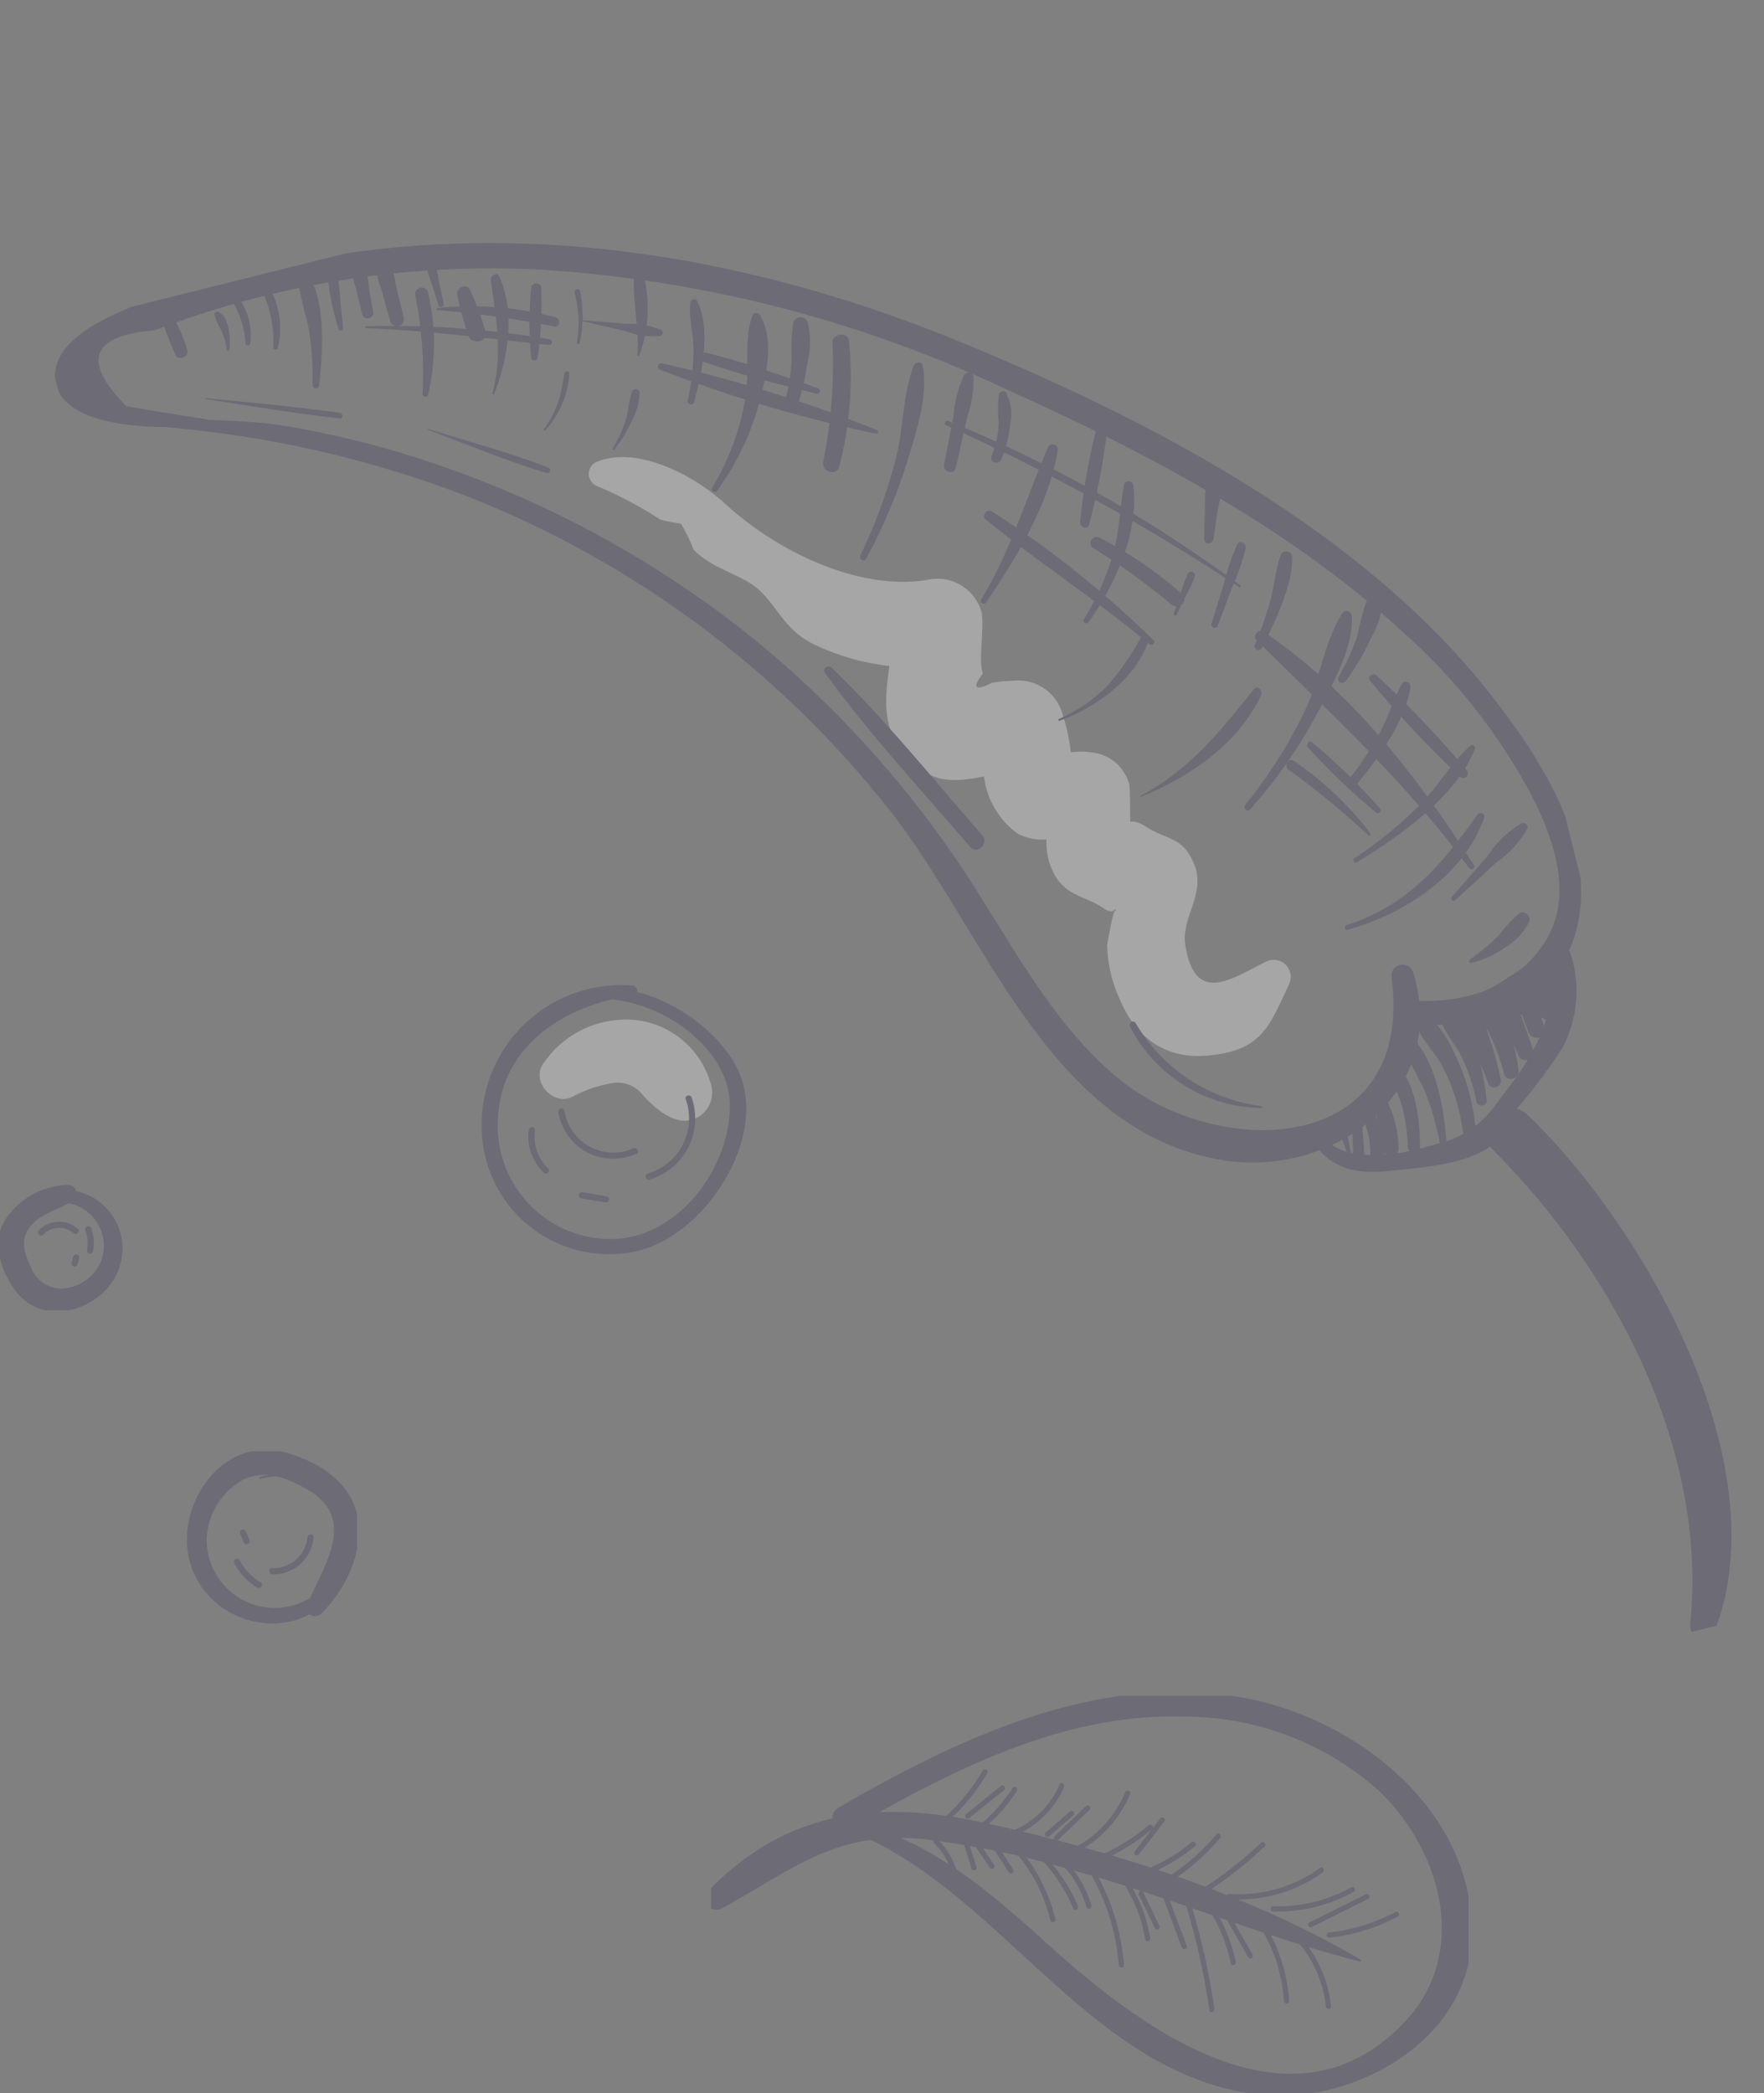 <svg xmlns="http://www.w3.org/2000/svg" xmlns:xlink="http://www.w3.org/1999/xlink" width="107.747" height="127.803" viewBox="0 0 107.747 127.803">
  <rect x="0" y="0" width="107.747" height="127.803" fill="#808080" stroke="none"/>
  <defs>
    <clipPath id="clip-path">
      <rect id="Rectangle_25" data-name="Rectangle 25" width="83.02" height="101.553" fill="none"/>
    </clipPath>
    <clipPath id="clip-path-2">
      <rect id="Rectangle_16" data-name="Rectangle 16" width="16.51" height="16.89" fill="none"/>
    </clipPath>
    <clipPath id="clip-path-3">
      <rect id="Rectangle_17" data-name="Rectangle 17" width="10.422" height="10.732" fill="none"/>
    </clipPath>
    <clipPath id="clip-path-4">
      <rect id="Rectangle_18" data-name="Rectangle 18" width="7.54" height="7.736" fill="none"/>
    </clipPath>
    <clipPath id="clip-path-5">
      <rect id="Rectangle_23" data-name="Rectangle 23" width="46.258" height="24.263" fill="none"/>
    </clipPath>
  </defs>
  <g id="Groupe_380" data-name="Groupe 380" transform="translate(107.747) rotate(90)">
    <g id="Groupe_65" data-name="Groupe 65" transform="translate(20.084 105.122) rotate(-104)" opacity="0.3">
      <g id="Groupe_64" data-name="Groupe 64" transform="translate(0)">
        <g id="Groupe_63" data-name="Groupe 63" clip-path="url(#clip-path)">
          <path id="Tracé_5923" data-name="Tracé 5923" d="M33.967,41.261c-1.769,2.165-2.566,3.485-5.81,2.984-2.631-.407-4.037-2.143-4.427-4.707a8.279,8.279,0,0,1,.082-3.384c.084-.118,1.017-2.389,1.035-1.786-.015-.49-.078.332-.768-.443-.788-.885-1.8-1.155-2.271-2.379a3.981,3.981,0,0,1-.046-2.487,3.4,3.4,0,0,1-1.607-.759,5.063,5.063,0,0,1-1.168-3.9c-1.687-.1-3.15-.248-4.248-2.193-1.171-2.072-.473-3.888.274-5.752a14.354,14.354,0,0,1-4.156-2.4c-1.437-1.219-1.51-2.432-2.324-3.841C7.758,8.872,5.989,8.2,5.121,6.653a9.049,9.049,0,0,0-.363-1.709c-.391-.159-.774-.337-1.147-.534A24.484,24.484,0,0,0,.375,1.5a.8.8,0,0,1,.4-1.47C3.455-.3,6.352,2.407,7.663,4.4c2.3,3.494,6.534,7.146,10.861,7.516a2.786,2.786,0,0,1,2.746,2.747c-.067.967-.925,2.822-.822,3.621q-1.332,1.063.435.678a12.7,12.7,0,0,1,1.649.283,2.8,2.8,0,0,1,2.035,2.673,11.25,11.25,0,0,1-.079,2.332,4.8,4.8,0,0,1,1.68.517,2.673,2.673,0,0,1,1.315,2.293c-.022.205-.366,1.679-.5,2.2.157-.05.562.176.835.473,1.073,1.174,2.059,1.109,2.331,2.962.283,1.931-1.561,2.959-1.715,4.634-.346,3.793,2.252,2.7,4.522,2.209a1.041,1.041,0,0,1,1,1.725" transform="translate(30.172 16.018)" fill="#fff"/>
          <path id="Tracé_5924" data-name="Tracé 5924" d="M.027,0C.017.03.015.066.006.1S0,.087.027,0" transform="translate(53.977 52.075)" fill="#fff"/>
          <path id="Tracé_5925" data-name="Tracé 5925" d="M.053.013C2.458,3.945,8.265,4.407,12.2,6.077a58.148,58.148,0,0,1,9.3,5.05,63.459,63.459,0,0,1,15.569,14.61,63.635,63.635,0,0,1,9.613,18.6c1.437,4.342,2.66,8.889,5.371,12.65,4.724,6.552,16.523,9.16,17.8-1.763a.681.681,0,0,1,1.36,0c.376,7.659-7.811,11.037-14.161,8.255-9.644-4.225-10.6-16.746-14.3-25.214a61.5,61.5,0,0,0-20.6-25.249A66.131,66.131,0,0,0,6.875,5.032C3.932,3.934,1.108,3.194,0,.035-.009,0,.037-.014.053.013" transform="translate(0.493 3.151)" fill="#3b385e"/>
          <path id="Tracé_5926" data-name="Tracé 5926" d="M70.613,61.879c1.746-.733,2.925-.525,4.643-.88,6.289-1.3,7.424-5.207,6.16-10.909a35.74,35.74,0,0,0-5.26-11.759C70.919,30.387,63.4,23.713,55.97,17.871A77.8,77.8,0,0,0,30.157,4.042,58.365,58.365,0,0,0,14.279,1.591a59.084,59.084,0,0,0-7.644.415Q.838,1.066,3.844,6.1q2.233.978,4.483,1.919a.2.2,0,0,1-.1.382C6.265,8.1-.666,6.661.052,3.29.855-.479,10.536.031,13.321.015,28.075-.069,42.18,5.8,53.95,14.414,64.172,21.9,75.209,31.6,80.464,43.4c1.878,4.215,3.9,9.921,1.907,14.459-2.278,5.2-7.162,3.688-11.728,4.247-.139.017-.136-.178-.03-.223" transform="translate(-0.036 -0.279)" fill="#3b385e"/>
          <path id="Tracé_5927" data-name="Tracé 5927" d="M.587,7.691c1.078,2.328,4.7,2.378,6.832,2.275a5.891,5.891,0,0,0,3.963-1.418c2.823-2.245,5.014-4,5.356-7.892a.681.681,0,0,1,1.36,0,7.429,7.429,0,0,1-1.806,5.395,31.149,31.149,0,0,1-3.661,3,11.718,11.718,0,0,1-1.866,1.723c-1.726.921-4.939.333-6.732.066C2.046,10.541.7,9.851.017,7.931-.1,7.6.437,7.37.587,7.691" transform="translate(63.209 58.912)" fill="#3b385e"/>
          <path id="Tracé_5928" data-name="Tracé 5928" d="M4.92,33.258C8.559,23.218,5.629,11.183.228,2.222-.774.561,1.8-.926,2.821.708c5.242,8.358,9.669,24.244,3.549,33.161-.475.692-1.776.288-1.449-.611" transform="translate(73.576 67.82)" fill="#3b385e"/>
          <path id="Tracé_5929" data-name="Tracé 5929" d="M.2,2.394A3.837,3.837,0,0,0,.165,1.089,2.61,2.61,0,0,1,.011.121C.03-.012.213-.033.295.046c.564.546.3,1.715.075,2.371C.342,2.5.189,2.495.2,2.394" transform="translate(10.376 1.556)" fill="#3b385e"/>
          <path id="Tracé_5930" data-name="Tracé 5930" d="M.108,2.763A5.68,5.68,0,0,0,0,.293C-.037.062.3-.134.417.118A3.893,3.893,0,0,1,.381,2.839a.142.142,0,0,1-.274-.076" transform="translate(11.691 1.065)" fill="#3b385e"/>
          <path id="Tracé_5931" data-name="Tracé 5931" d="M.008,3.34A7.193,7.193,0,0,0,.256.248.257.257,0,0,1,.758.18,5.125,5.125,0,0,1,.267,3.449C.2,3.594-.046,3.491.008,3.34" transform="translate(13.37 1.148)" fill="#3b385e"/>
          <path id="Tracé_5932" data-name="Tracé 5932" d="M.009,6.892A17.937,17.937,0,0,0,.636,3.22,25.1,25.1,0,0,1,.709.263c.066-.371.617-.328.711,0C2,2.311,1.1,5.079.391,7a.2.2,0,0,1-.382-.106" transform="translate(15.137 0.429)" fill="#3b385e"/>
          <path id="Tracé_5933" data-name="Tracé 5933" d="M.01,3.71A16.69,16.69,0,0,1,.175.2.285.285,0,0,1,.732.278a7.677,7.677,0,0,1-.18,1.65Q.42,2.839.289,3.748c-.024.16-.283.12-.279-.037" transform="translate(17.507 0.647)" fill="#3b385e"/>
          <path id="Tracé_5934" data-name="Tracé 5934" d="M0,3.092Q0,2.3.01,1.5A3.047,3.047,0,0,1,.153.168C.289-.123.682,0,.774.249a3.268,3.268,0,0,1,.011,1.36L.68,3.092a.34.34,0,0,1-.68,0" transform="translate(19.141 0.749)" fill="#3b385e"/>
          <path id="Tracé_5935" data-name="Tracé 5935" d="M.087,3.894Q.059,2.876.032,1.859A3.733,3.733,0,0,1,.159.18a.371.371,0,0,1,.636,0A3.763,3.763,0,0,1,.951,1.859Q.944,2.877.937,3.894a.425.425,0,0,1-.85,0" transform="translate(20.61 0.758)" fill="#3b385e"/>
          <path id="Tracé_5936" data-name="Tracé 5936" d="M.008,6.36A24.87,24.87,0,0,0,1.036.383a.4.4,0,0,1,.794,0A13.872,13.872,0,0,1,.319,6.49c-.081.174-.372.052-.311-.131" transform="translate(21.531 3.105)" fill="#3b385e"/>
          <path id="Tracé_5937" data-name="Tracé 5937" d="M.141,2.945C.111,2.455.084,1.968.055,1.478a4.489,4.489,0,0,1,0-1.317.229.229,0,0,1,.438,0A4.553,4.553,0,0,1,.521,1.478Q.5,2.212.48,2.945a.169.169,0,0,1-.339,0" transform="translate(23.648 1.474)" fill="#3b385e"/>
          <path id="Tracé_5938" data-name="Tracé 5938" d="M.083,2.956A20.344,20.344,0,0,1,.022.419c.032-.45.73-.61.835-.113a21.214,21.214,0,0,1,.3,2.65c.057.686-1.039.694-1.076,0" transform="translate(25.033 3.698)" fill="#3b385e"/>
          <path id="Tracé_5939" data-name="Tracé 5939" d="M.222,2.708Q.127,2.032.031,1.355A3.881,3.881,0,0,1,.065.182c.04-.282.409-.2.491,0A8.519,8.519,0,0,1,1,2.6c.048.44-.717.548-.779.106" transform="translate(7.239 0.775)" fill="#3b385e"/>
          <path id="Tracé_5940" data-name="Tracé 5940" d="M.008,7.008C1.22,4.8,1.32,2.72,1.584.28c.031-.288.5-.418.556-.075.423,2.388-.687,4.942-2.035,6.86a.056.056,0,0,1-.1-.057" transform="translate(25.682 3.443)" fill="#3b385e"/>
          <path id="Tracé_5941" data-name="Tracé 5941" d="M.006,4.334A22.691,22.691,0,0,1,1.061.151.313.313,0,0,1,1.64.308,22.948,22.948,0,0,1,.388,4.438a.2.2,0,0,1-.381-.1" transform="translate(28.502 4.58)" fill="#3b385e"/>
          <path id="Tracé_5942" data-name="Tracé 5942" d="M.017,3.092A6.734,6.734,0,0,0,1.294,1.653c.328-.5.5-1.063.789-1.582a.142.142,0,0,1,.259.109,5.761,5.761,0,0,1-2.258,3c-.051.038-.117-.048-.068-.089" transform="translate(28.192 10.249)" fill="#3b385e"/>
          <path id="Tracé_5943" data-name="Tracé 5943" d="M.008,3.149A7.144,7.144,0,0,0,.607.164a.17.17,0,0,1,.34,0A7.46,7.46,0,0,1,.155,3.235c-.05.1-.19.012-.147-.086" transform="translate(31.44 5.534)" fill="#3b385e"/>
          <path id="Tracé_5944" data-name="Tracé 5944" d="M.018,3.171a7.942,7.942,0,0,0,1.2-1.5c.3-.5.454-1.108.795-1.57a.228.228,0,0,1,.414.175,3.771,3.771,0,0,1-.871,1.533A8.1,8.1,0,0,1,.1,3.25c-.056.043-.134-.027-.08-.08" transform="translate(31.986 12.324)" fill="#3b385e"/>
          <path id="Tracé_5945" data-name="Tracé 5945" d="M0,4.874C.49,3.347.5,1.753.929.223a.313.313,0,0,1,.612.083A8.306,8.306,0,0,1,.106,4.918.057.057,0,0,1,0,4.874" transform="translate(34.852 5.442)" fill="#3b385e"/>
          <path id="Tracé_5946" data-name="Tracé 5946" d="M.023,5.892a13.815,13.815,0,0,0,1.1-2.961c.219-.912.182-1.89.488-2.769.067-.195.387-.234.436,0,.4,1.9-.771,4.313-1.682,5.93-.126.225-.456.027-.343-.2" transform="translate(37.137 7.861)" fill="#3b385e"/>
          <path id="Tracé_5947" data-name="Tracé 5947" d="M.051,9.707A15.649,15.649,0,0,0,3.395,4.768c.619-1.475.7-3.324,1.571-4.647a.258.258,0,0,1,.465.061C5.936,1.815,4.967,3.73,4.2,5.169A16.228,16.228,0,0,1,.292,9.947c-.165.14-.4-.082-.24-.24" transform="translate(37.264 9.594)" fill="#3b385e"/>
          <path id="Tracé_5948" data-name="Tracé 5948" d="M.05,4.76A14.819,14.819,0,0,0,1.058,2.342,9.827,9.827,0,0,1,1.694.223a.457.457,0,0,1,.844.229A5.353,5.353,0,0,1,1.89,2.9,16.12,16.12,0,0,1,.735,5.16a.4.4,0,0,1-.685-.4" transform="translate(42.882 10.475)" fill="#3b385e"/>
          <path id="Tracé_5949" data-name="Tracé 5949" d="M.06,7.27A30.01,30.01,0,0,0,2.363.359c.128-.546,1.072-.443,1,.136A21.93,21.93,0,0,1,.941,7.785C.64,8.37-.235,7.855.06,7.27" transform="translate(44.228 12.117)" fill="#3b385e"/>
          <path id="Tracé_5950" data-name="Tracé 5950" d="M.05,10.58A31.941,31.941,0,0,0,3.614,5.307C4.5,3.64,4.938,1.66,6.015.128c.148-.21.548-.162.528.143-.122,1.895-1.355,3.8-2.312,5.4a32.615,32.615,0,0,1-3.9,5.193c-.175.192-.44-.087-.28-.281" transform="translate(45.054 14.914)" fill="#3b385e"/>
          <path id="Tracé_5951" data-name="Tracé 5951" d="M.039,5.085,1.288,2.4A7.452,7.452,0,0,1,2.544.081C2.722-.089,3.1.02,3.075.3a6.993,6.993,0,0,1-.983,2.34L.675,5.457c-.215.427-.834.053-.636-.372" transform="translate(51.371 16.258)" fill="#3b385e"/>
          <path id="Tracé_5952" data-name="Tracé 5952" d="M.057,3.69A6.743,6.743,0,0,0,.986,1.825a6.9,6.9,0,0,1,.428-1.7c.091-.145.361-.186.44,0a2.762,2.762,0,0,1-.2,1.884A7.346,7.346,0,0,1,.594,4c-.233.316-.769.019-.538-.315" transform="translate(54.279 17.878)" fill="#3b385e"/>
          <path id="Tracé_5953" data-name="Tracé 5953" d="M.052,8.152C2.508,5.709,4.166,2.868,6.237.144a.312.312,0,0,1,.538.314C5.466,3.512,2.735,6.216.292,8.392c-.163.145-.4-.085-.24-.24" transform="translate(51.564 21.742)" fill="#3b385e"/>
          <path id="Tracé_5954" data-name="Tracé 5954" d="M.026,5.249A37.659,37.659,0,0,1,2.267.159.342.342,0,0,1,2.89.421,38.411,38.411,0,0,1,.514,5.535c-.16.334-.629.041-.488-.286" transform="translate(58.604 21.49)" fill="#3b385e"/>
          <path id="Tracé_5955" data-name="Tracé 5955" d="M.053,7.514A15.362,15.362,0,0,0,2.824,3.94c.676-1.219,1.025-2.548,1.6-3.8A.286.286,0,0,1,4.956.28C4.641,3.163,2.41,5.917.293,7.754c-.164.142-.4-.086-.24-.24" transform="translate(57.356 25.055)" fill="#3b385e"/>
          <path id="Tracé_5956" data-name="Tracé 5956" d="M.04,3.672A9.738,9.738,0,0,0,3.412,2.429,17.206,17.206,0,0,0,6.1.067c.206-.19.561.055.4.309C5.2,2.441,2.373,3.537.056,3.783c-.063.007-.079-.1-.016-.111" transform="translate(54.398 34.45)" fill="#3b385e"/>
          <path id="Tracé_5957" data-name="Tracé 5957" d="M.013,2.25q.364-.572.73-1.144A6.442,6.442,0,0,1,1.452.068a.227.227,0,0,1,.355.275,6.563,6.563,0,0,1-.785.978q-.44.516-.877,1.032c-.062.074-.185-.022-.133-.1" transform="translate(62.803 31.337)" fill="#3b385e"/>
          <path id="Tracé_5958" data-name="Tracé 5958" d="M.013,3.6.548,1.7A4.275,4.275,0,0,1,1.141.124c.221-.283.679-.036.678.28a4.509,4.509,0,0,1-.543,1.625L.559,3.75c-.135.326-.648.212-.546-.15" transform="translate(65.705 25.987)" fill="#3b385e"/>
          <path id="Tracé_5959" data-name="Tracé 5959" d="M.021,4.708C3.322,3.893,5.688,2.073,8.33.057c.276-.211.523.217.343.444C6.637,3.067,3.18,4.319.037,4.763c-.036,0-.053-.046-.016-.055" transform="translate(58.114 39.179)" fill="#3b385e"/>
          <path id="Tracé_5960" data-name="Tracé 5960" d="M.039,5.107A21.838,21.838,0,0,0,1.607,2.726C2.072,1.9,2.38.962,2.894.171a.37.37,0,0,1,.673.284C3.086,2.252,1.6,4,.4,5.382c-.167.192-.512-.067-.356-.275" transform="translate(67.104 31.539)" fill="#3b385e"/>
          <path id="Tracé_5961" data-name="Tracé 5961" d="M.031,4.411,1.415,2.122A13.022,13.022,0,0,1,2.726.094c.231-.258.565.07.444.343A13.793,13.793,0,0,1,1.8,2.54L.374,4.611c-.143.208-.477.022-.343-.2" transform="translate(64.871 30.322)" fill="#3b385e"/>
          <path id="Tracé_5962" data-name="Tracé 5962" d="M.085,10A29.5,29.5,0,0,0,5.057,5.252C6.355,3.67,7.2,1.467,8.661.09a.314.314,0,0,1,.521.3c-.369,1.958-2.3,3.933-3.6,5.38A29.873,29.873,0,0,1,.285,10.347c-.214.147-.4-.193-.2-.343" transform="translate(64.144 35.959)" fill="#3b385e"/>
          <path id="Tracé_5963" data-name="Tracé 5963" d="M.077,4.551A13.658,13.658,0,0,0,1.866,2.29,10.185,10.185,0,0,1,3.131.112a.43.43,0,0,1,.726.3A4.641,4.641,0,0,1,2.607,2.683,14.331,14.331,0,0,1,.437,4.912c-.249.207-.593-.12-.361-.361" transform="translate(71.577 35.198)" fill="#3b385e"/>
          <path id="Tracé_5964" data-name="Tracé 5964" d="M.089,4.958A20,20,0,0,0,2.556,2.705C3.312,1.882,3.879.9,4.634.091c.235-.252.568.068.446.344C4.2,2.412,2.125,4.134.432,5.4c-.255.192-.6-.248-.343-.444" transform="translate(70.661 41.026)" fill="#3b385e"/>
          <path id="Tracé_5965" data-name="Tracé 5965" d="M.1,4.963A24.443,24.443,0,0,0,4.819,2.737c1.327-.819,2.438-2,3.805-2.719.139-.074.336.084.232.232C7.06,2.824,3.065,4.331.173,5.236,0,5.291-.072,5.023.1,4.963" transform="translate(69.806 45.772)" fill="#3b385e"/>
          <path id="Tracé_5966" data-name="Tracé 5966" d="M.136,4.664C4.056,4.4,6.654,2.517,9.53.056c.184-.158.506.046.356.275C7.862,3.438,3.7,4.869.136,4.947c-.183,0-.18-.27,0-.283" transform="translate(68.308 49.919)" fill="#3b385e"/>
          <path id="Tracé_5967" data-name="Tracé 5967" d="M.065,3.319,2.741,1.46A6.53,6.53,0,0,1,5.258,0c.195-.026.429.17.288.375a5.98,5.98,0,0,1-2.3,1.543L.208,3.563a.142.142,0,0,1-.143-.245" transform="translate(75.049 51.144)" fill="#3b385e"/>
          <path id="Tracé_5968" data-name="Tracé 5968" d="M.079,2.03A13.465,13.465,0,0,0,2.073,1.07,10.413,10.413,0,0,1,3.676.022a.429.429,0,0,1,.48.624A3.722,3.722,0,0,1,2.321,1.835a5.916,5.916,0,0,1-2.212.418c-.135,0-.144-.179-.03-.223" transform="translate(75.187 56.41)" fill="#3b385e"/>
          <path id="Tracé_5969" data-name="Tracé 5969" d="M.153,1.63,0,.191C-.026-.06.41-.068.4.191L.323,1.63a.085.085,0,0,1-.17,0" transform="translate(65.006 66.775)" fill="#3b385e"/>
          <path id="Tracé_5970" data-name="Tracé 5970" d="M.008,2.1Q.2,1.16.393.225c.082-.4.669-.225.6.166L.664,2.275C.589,2.7-.081,2.526.008,2.1" transform="translate(65.419 66.362)" fill="#3b385e"/>
          <path id="Tracé_5971" data-name="Tracé 5971" d="M.015,2.659a5.846,5.846,0,0,0,.2-1.274A6.852,6.852,0,0,1,.226.245.343.343,0,0,1,.847.164a4.352,4.352,0,0,1-.012,2.72c-.124.532-.957.306-.82-.225" transform="translate(66.442 65.92)" fill="#3b385e"/>
          <path id="Tracé_5972" data-name="Tracé 5972" d="M0,3.842a11.264,11.264,0,0,0,.1-1.877A9.383,9.383,0,0,1,.027.263C.074-.056.56-.085.7.175a6.689,6.689,0,0,1,.21,3.667c-.075.57-.982.578-.907,0" transform="translate(67.338 64.669)" fill="#3b385e"/>
          <path id="Tracé_5973" data-name="Tracé 5973" d="M.01,5.068A10.253,10.253,0,0,0,.268,2.58C.249,1.825.05,1.09.049.34c0-.319.485-.487.633-.172.709,1.5.427,3.534.039,5.1-.115.461-.813.265-.711-.2" transform="translate(68.798 63.56)" fill="#3b385e"/>
          <path id="Tracé_5974" data-name="Tracé 5974" d="M.768,7.2A15.772,15.772,0,0,0,.616,3.34,26.254,26.254,0,0,1,0,.331.343.343,0,0,1,.635.159c1.2,1.954.893,4.935.523,7.1-.037.219-.406.17-.39-.052" transform="translate(69.972 61.904)" fill="#3b385e"/>
          <path id="Tracé_5975" data-name="Tracé 5975" d="M1.206,7.6A12.1,12.1,0,0,0,.969,3.516C.707,2.436.011,1.455,0,.348,0,.113.3-.105.512.055c1,.757,1.253,2.256,1.46,3.442A13.135,13.135,0,0,1,1.985,7.7c-.064.438-.824.34-.779-.106" transform="translate(71.097 60.91)" fill="#3b385e"/>
          <path id="Tracé_5976" data-name="Tracé 5976" d="M1.07,6.306A11.849,11.849,0,0,0,.761,3.053,13.776,13.776,0,0,1,0,.449.458.458,0,0,1,.774.129c1.338,1.42,1.149,4.47.907,6.26-.048.349-.625.263-.611-.083" transform="translate(72.482 60.655)" fill="#3b385e"/>
          <path id="Tracé_5977" data-name="Tracé 5977" d="M.726,4.7A18.666,18.666,0,0,0,.282,2.126C.111,1.436-.162.907.125.231c.133-.314.546-.267.756-.1.568.461.53,1.3.591,1.984A19.882,19.882,0,0,1,1.52,4.7a.4.4,0,0,1-.794,0" transform="translate(73.785 61.34)" fill="#3b385e"/>
          <path id="Tracé_5978" data-name="Tracé 5978" d="M.573,4.587a11.808,11.808,0,0,0-.3-2.655C.109,1.259-.242.716.261.134A.448.448,0,0,1,.7.018L.849.064a.7.7,0,0,1,.49.491A13.288,13.288,0,0,1,1.48,4.587c-.069.563-.9.6-.907,0" transform="translate(75.021 61.111)" fill="#3b385e"/>
          <path id="Tracé_5979" data-name="Tracé 5979" d="M.447,3.818Q.3,2.811.15,1.8C.068,1.253-.151.685.168.193A.4.4,0,0,1,.791.113c.43.4.355.994.408,1.548q.1,1.015.194,2.029c.051.535-.866.666-.946.128" transform="translate(76.277 61.063)" fill="#3b385e"/>
          <path id="Tracé_5980" data-name="Tracé 5980" d="M.192,2.7Q.125,2.052.057,1.4A2.193,2.193,0,0,1,.105.222c.144-.338.616-.251.783,0A2.386,2.386,0,0,1,1.11,1.4q.051.648.1,1.3c.052.659-.953.643-1.019,0" transform="translate(77.458 60.896)" fill="#3b385e"/>
          <path id="Tracé_5981" data-name="Tracé 5981" d="M.068,2.067C.051,1.724.034,1.381.017,1.039A1.176,1.176,0,0,1,.186.116a.4.4,0,0,1,.561,0C1,.377.963.695.979,1.039l.053,1.028c.031.62-.932.618-.964,0" transform="translate(78.25 60.443)" fill="#3b385e"/>
          <path id="Tracé_5982" data-name="Tracé 5982" d="M.246.082,1.783.034a2.162,2.162,0,0,1,1.3.132.344.344,0,0,1,0,.587,2.092,2.092,0,0,1-1.3.027L.246.591a.255.255,0,0,1,0-.51" transform="translate(70.977 60.919)" fill="#3b385e"/>
          <path id="Tracé_5983" data-name="Tracé 5983" d="M.055,0A18.366,18.366,0,0,1,2.723.153c.36.052.206.6-.151.546A17.913,17.913,0,0,1,.04.111.057.057,0,0,1,.055,0" transform="translate(71.835 61.046)" fill="#3b385e"/>
          <path id="Tracé_5984" data-name="Tracé 5984" d="M1.969,1.519A13.5,13.5,0,0,0,9.258.781c.649-.264,1.006.552.8,1.039S9.633,2.81,9.409,3.3c-.337.73-1.313.275-1.373-.372-.023-.25-.01-.5-.024-.741-.066-1.128.514-.393-.131-.506-.535-.094-1.692.483-2.286.564A12.036,12.036,0,0,1,.517,1.817.737.737,0,0,1,.909.4,10.759,10.759,0,0,0,4.983.845C6.115.738,7.274.016,8.367,0,10.3-.027,9.408,1.837,9.509,2.927L8.136,2.555c.225-.487.46-.968.7-1.448q.4.519.8,1.039a10.415,10.415,0,0,1-7.841-.212c-.253-.11-.057-.453.175-.414" transform="translate(70.549 59.691)" fill="#3b385e"/>
          <path id="Tracé_5985" data-name="Tracé 5985" d="M15.042,14.182A127.1,127.1,0,0,0,.044.246C-.08.145.085-.07.215.023A81.3,81.3,0,0,1,15.121,14.1c.047.055-.031.135-.08.08" transform="translate(52.055 18.796)" fill="#3b385e"/>
          <path id="Tracé_5986" data-name="Tracé 5986" d="M11.929,7.343A84.532,84.532,0,0,1,.091.367a.2.2,0,0,1,.2-.343A84.485,84.485,0,0,1,12.043,7.147a.113.113,0,0,1-.114.2" transform="translate(35.877 11.16)" fill="#3b385e"/>
          <path id="Tracé_5987" data-name="Tracé 5987" d="M6.341,4.079C4.224,2.951,2.131,1.855.134.527A.283.283,0,0,1,.42.037C2.543,1.155,4.508,2.468,6.513,3.786a.17.17,0,0,1-.172.293" transform="translate(38.544 11.182)" fill="#3b385e"/>
          <path id="Tracé_5988" data-name="Tracé 5988" d="M.07,0A57.443,57.443,0,0,1,10.782,3.5c.173.081.05.376-.132.311C7.122,2.529,3.655,1.153.04.111A.056.056,0,0,1,.07,0" transform="translate(19.12 4.616)" fill="#3b385e"/>
          <path id="Tracé_5989" data-name="Tracé 5989" d="M.071,0a19.866,19.866,0,0,1,6.907,2.31c.254.164.094.643-.219.518A62.351,62.351,0,0,0,.041.11C-.031.091,0-.012.071,0" transform="translate(23.594 4.59)" fill="#3b385e"/>
          <path id="Tracé_5990" data-name="Tracé 5990" d="M.035,0,2.6.879a4.85,4.85,0,0,1,1.962.872.2.2,0,0,1-.14.338,4.833,4.833,0,0,1-1.993-.805L.013.053A.029.029,0,0,1,.035,0" transform="translate(32.062 7.448)" fill="#3b385e"/>
          <path id="Tracé_5991" data-name="Tracé 5991" d="M.034,0C2.613.924,5.2,1.817,7.739,2.846c.2.08.117.405-.09.327C5.074,2.214,2.553,1.121.019.057-.014.043,0-.011.034,0" transform="translate(8.607 6.509)" fill="#3b385e"/>
          <path id="Tracé_5992" data-name="Tracé 5992" d="M.041,0C2.214,1.34,4.5,2.588,6.576,4.062c.176.124.021.406-.172.293C4.2,3.061,2.126,1.488.012.053-.017.034.01-.015.041,0" transform="translate(21.32 11.618)" fill="#3b385e"/>
          <path id="Tracé_5993" data-name="Tracé 5993" d="M6.58,7.033A9.16,9.16,0,0,1,.005.246.2.2,0,0,1,.388.14,10.425,10.425,0,0,0,6.61,6.924c.067.024.041.13-.03.109" transform="translate(54.114 57.118)" fill="#3b385e"/>
          <path id="Tracé_5994" data-name="Tracé 5994" d="M6.056,12.791C3.991,8.669,1.728,4.6.018.312-.092.034.337-.12.484.115,2.913,3.994,4.848,8.207,6.937,12.277c.3.584-.586,1.1-.881.515" transform="translate(41.248 31.599)" fill="#3b385e"/>
          <path id="Tracé_5995" data-name="Tracé 5995" d="M3.831,5.6A48.8,48.8,0,0,0,.076.541C-.171.236.238-.2.517.1a20.1,20.1,0,0,1,3.46,5.414.085.085,0,0,1-.147.086" transform="translate(67.238 43.977)" fill="#3b385e"/>
          <path id="Tracé_5996" data-name="Tracé 5996" d="M3.081,5.166A38.166,38.166,0,0,1,.018.309C-.069.122.177-.121.329.069A38.3,38.3,0,0,1,3.374,4.994a.17.17,0,0,1-.293.172" transform="translate(68.776 43.165)" fill="#3b385e"/>
          <path id="Tracé_5997" data-name="Tracé 5997" d="M9.269,17.136C6.824,11.153,3.391,5.994.047.515-.151.191.32-.187.582.1,4.873,4.869,7.6,11.019,9.6,17.046c.07.212-.247.287-.327.09" transform="translate(67.286 35.87)" fill="#3b385e"/>
          <path id="Tracé_5998" data-name="Tracé 5998" d="M3.937,7.334A65.106,65.106,0,0,1,.021.3C-.1.018.33-.106.487.108A64.623,64.623,0,0,1,4.426,7.048a.283.283,0,0,1-.489.286" transform="translate(73.427 40.123)" fill="#3b385e"/>
          <path id="Tracé_5999" data-name="Tracé 5999" d="M.027,0a.029.029,0,0,1,0,.057A.029.029,0,0,1,.027,0" transform="translate(73.526 53.701)" fill="#3b385e"/>
          <path id="Tracé_6000" data-name="Tracé 6000" d="M7.925,10.272C5.438,6.884,2.577,3.811.057.46-.161.171.3-.157.546.083A61.458,61.458,0,0,1,8.218,10.1c.123.185-.167.345-.293.172" transform="translate(53.001 24.754)" fill="#3b385e"/>
          <path id="Tracé_6001" data-name="Tracé 6001" d="M3.914,5.122A43,43,0,0,0,.108.617.368.368,0,0,1,.629.1,25.36,25.36,0,0,1,4.7,4.664c.341.472-.449.932-.783.458" transform="translate(58.896 27.872)" fill="#3b385e"/>
        </g>
      </g>
    </g>
    <g id="Groupe_187" data-name="Groupe 187" transform="translate(59.853 107.747) rotate(-90)">
      <g id="Groupe_38" data-name="Groupe 38" transform="translate(29.277 0)" opacity="0.3">
        <g id="Groupe_37" data-name="Groupe 37" transform="translate(0)">
          <g id="Groupe_36" data-name="Groupe 36" clip-path="url(#clip-path-2)">
            <path id="Tracé_5233" data-name="Tracé 5233" d="M.291,2.6A6.078,6.078,0,0,1,5.59.009a5.383,5.383,0,0,1,4.825,3.778A1.744,1.744,0,0,1,9.291,6.12c-1.1.3-2.182-.666-2.9-1.408A1.985,1.985,0,0,0,4.48,3.873a8.011,8.011,0,0,0-2.495.852C.765,5.3-.612,3.674.291,2.6" transform="translate(3.681 2.396)" fill="#fff"/>
            <path id="Tracé_5234" data-name="Tracé 5234" d="M3.4,2.144C6.654-1.856,13.1.9,15.4,4.673,17.912,8.8,13.854,15.2,9.549,16.231A7.775,7.775,0,0,1,.085,9.648,8.536,8.536,0,0,1,9.217.032a.308.308,0,0,1,0,.615C5.183,1.183,1.2,3.669,1.008,8.127a6.919,6.919,0,0,0,6.917,7.388c4.1-.028,7.3-4.364,7.249-8.224-.066-4.81-8.1-8.665-11.627-5-.094.1-.226-.045-.145-.145" transform="translate(0.129 0.288)" fill="#3b385e"/>
            <path id="Tracé_5235" data-name="Tracé 5235" d="M2.809.129A3.934,3.934,0,0,1,2.53,3.314a3.946,3.946,0,0,1-2.3,1.818.188.188,0,0,1-.1-.362A3.558,3.558,0,0,0,2.207,3.126a3.56,3.56,0,0,0,.241-2.9C2.369,0,2.73-.1,2.809.129" transform="translate(10.161 7.032)" fill="#3b385e"/>
            <path id="Tracé_5236" data-name="Tracé 5236" d="M1.613.609.137.364A.189.189,0,0,1,.005.135.193.193,0,0,1,.237,0L1.713.248a.189.189,0,0,1,.131.23.193.193,0,0,1-.231.131" transform="translate(6.078 12.945)" fill="#3b385e"/>
            <path id="Tracé_5237" data-name="Tracé 5237" d="M.4.237a2.634,2.634,0,0,0,.8,2.28c.176.166-.089.43-.265.265A3.022,3.022,0,0,1,.034.137.188.188,0,0,1,.264.006.193.193,0,0,1,.4.237" transform="translate(3.001 8.96)" fill="#3b385e"/>
            <path id="Tracé_5238" data-name="Tracé 5238" d="M4.772,2.768a3.466,3.466,0,0,1-3.124-.145A3.456,3.456,0,0,1,0,.235C-.036,0,.325-.1.365.136a3.1,3.1,0,0,0,1.414,2.13,3.074,3.074,0,0,0,2.8.179c.219-.1.408.226.189.324" transform="translate(4.829 7.82)" fill="#3b385e"/>
          </g>
        </g>
      </g>
      <g id="Groupe_41" data-name="Groupe 41" transform="translate(11.387 28.753)" opacity="0.3">
        <g id="Groupe_40" data-name="Groupe 40" transform="translate(0 0)">
          <g id="Groupe_39" data-name="Groupe 39" clip-path="url(#clip-path-3)">
            <path id="Tracé_5239" data-name="Tracé 5239" d="M4.463,1.658A4.459,4.459,0,0,1,9.014,3.109,4.585,4.585,0,0,1,9.425,8.15C7.355,11.81,1.99,11.2.394,7.463-1.121,3.918,1.941-.961,6.007.165c1.914.53,3.925,1.734,4.38,3.786.481,2.172-.683,4.595-2.21,6.079-.339.329-1.058,0-.856-.5.962-2.381,3.177-5.278.051-7.094-1.2-.7-2.581-1.257-3.9-.623a4.291,4.291,0,0,0-2.27,3.77A4.156,4.156,0,0,0,8.184,8.549C10.937,5.921,8.441.632,4.5,1.778c-.08.024-.111-.107-.034-.12" transform="translate(0.033 -0.092)" fill="#3b385e"/>
            <path id="Tracé_5240" data-name="Tracé 5240" d="M2.711.18A2.457,2.457,0,0,1,.18,2.43c-.239-.018-.241-.392,0-.375A2.079,2.079,0,0,0,2.336.18c.014-.24.387-.241.375,0" transform="translate(5.054 5.082)" fill="#3b385e"/>
            <path id="Tracé_5241" data-name="Tracé 5241" d="M.369.137.586.658A.187.187,0,0,1,.311.87L.273.841A.2.2,0,0,1,.225.758L.008.237A.189.189,0,0,1,.026.093.191.191,0,0,1,.138.006.189.189,0,0,1,.283.025L.32.055A.187.187,0,0,1,.369.137" transform="translate(3.269 4.78)" fill="#3b385e"/>
            <path id="Tracé_5242" data-name="Tracé 5242" d="M.347.092A3.39,3.39,0,0,0,1.613,1.44a.188.188,0,0,1-.19.324A3.771,3.771,0,0,1,.023.28.192.192,0,0,1,.091.024.19.19,0,0,1,.347.092" transform="translate(2.905 6.561)" fill="#3b385e"/>
          </g>
        </g>
      </g>
      <g id="Groupe_44" data-name="Groupe 44" transform="translate(0 12.411)" opacity="0.3">
        <g id="Groupe_43" data-name="Groupe 43" transform="translate(0 0)">
          <g id="Groupe_42" data-name="Groupe 42" clip-path="url(#clip-path-4)">
            <path id="Tracé_5243" data-name="Tracé 5243" d="M2.658,6.169A3.113,3.113,0,0,1,.82,3.158,3.184,3.184,0,0,1,2.7.552,3.572,3.572,0,0,1,7.479,4.723c-.627,2.763-4.61,4.2-6.435,1.729C.183,5.286-.4,3.63.334,2.27A4.706,4.706,0,0,1,4.279,0a.518.518,0,0,1,.259.956C3.871,1.428,3.051,1.6,2.4,2.1c-1.058.813-1,1.739-.437,2.849a2,2,0,0,0,1.889,1.38A2.739,2.739,0,0,0,6.186,4.85a2.644,2.644,0,0,0-2.863-3.74C1.051,1.543.346,5.162,2.707,6.055c.085.032.027.16-.049.114" transform="translate(-0.101 0.083)" fill="#3b385e"/>
            <path id="Tracé_5244" data-name="Tracé 5244" d="M.05.526a1.721,1.721,0,0,1,2.371-.1c.179.164-.087.428-.265.266a1.342,1.342,0,0,0-1.841.1C.153.971-.111.7.05.526" transform="translate(2.321 2.329)" fill="#3b385e"/>
            <path id="Tracé_5245" data-name="Tracé 5245" d="M.007.5l.1-.366A.191.191,0,0,1,.2.026.188.188,0,0,1,.454.093.192.192,0,0,1,.472.237L.368.6a.19.19,0,0,1-.23.131A.192.192,0,0,1,.025.649.2.2,0,0,1,.007.5" transform="translate(4.367 4.326)" fill="#3b385e"/>
            <path id="Tracé_5246" data-name="Tracé 5246" d="M.116,1.446A2.249,2.249,0,0,0,.009.237.188.188,0,0,1,.14.007a.191.191,0,0,1,.23.13A2.616,2.616,0,0,1,.477,1.546a.189.189,0,0,1-.23.131.193.193,0,0,1-.131-.231" transform="translate(5.202 2.598)" fill="#3b385e"/>
          </g>
        </g>
      </g>
    </g>
    <g id="Groupe_59" data-name="Groupe 59" transform="translate(103.54 64.313) rotate(-90)" opacity="0.3">
      <g id="Groupe_58" data-name="Groupe 58" transform="translate(0)">
        <g id="Groupe_57" data-name="Groupe 57" clip-path="url(#clip-path-5)">
          <path id="Tracé_5749" data-name="Tracé 5749" d="M.246,7.7c5.4.926,9.23,4.3,13.185,7.871,5.558,5.018,14.77,11.854,21.625,4.563,3.988-4.242,2.214-10.452-1.587-14.1A17.8,17.8,0,0,0,21.414,1.509c-7.3-.2-14.1,3.312-20.245,6.845A.737.737,0,0,1,.426,7.083C7.836,2.811,16.179-1.172,24.979.319c7.03,1.191,14.415,6.937,14.154,14.713-.214,6.37-7.427,10.322-13.278,9.518C15.277,23.1,10.016,11.353.141,8.085A.2.2,0,0,1,.246,7.7" transform="translate(7.323 -0.239)" fill="#3b385e"/>
          <path id="Tracé_5750" data-name="Tracé 5750" d="M40,9.132c-5.978-1.515-11.685-3.992-17.646-5.6a53.8,53.8,0,0,0-9.107-1.884C7.871,1.165,5.337,3.541,1.022,5.883A.683.683,0,0,1,.2,4.815C5.132-.255,10.773-.751,17.359.73c7.713,1.734,15.847,4.255,22.684,8.3a.057.057,0,0,1-.044.1" transform="translate(-0.363 7.088)" fill="#3b385e"/>
          <path id="Tracé_5751" data-name="Tracé 5751" d="M.266.045A4.513,4.513,0,0,1,1.492,2.228c.045.194-.255.278-.3.082A4.209,4.209,0,0,0,.046.265C-.1.124.123-.1.266.045" transform="translate(13.59 8.745)" fill="#3b385e"/>
          <path id="Tracé_5752" data-name="Tracé 5752" d="M.307.108q.25.814.5,1.628c.059.192-.24.274-.3.083Q.259,1,.008.191C-.051,0,.248-.082.307.108" transform="translate(15.399 8.726)" fill="#3b385e"/>
          <path id="Tracé_5753" data-name="Tracé 5753" d="M.29.077l.973,1.44a.156.156,0,0,1-.057.212.159.159,0,0,1-.212-.056Q.507.954.022.233A.157.157,0,0,1,.078.021.159.159,0,0,1,.29.077" transform="translate(16.024 8.809)" fill="#3b385e"/>
          <path id="Tracé_5754" data-name="Tracé 5754" d="M.294.072q.5.769.99,1.538c.109.169-.16.324-.268.156L.025.228C-.083.061.186-.1.294.072" transform="translate(17.168 9.006)" fill="#3b385e"/>
          <path id="Tracé_5755" data-name="Tracé 5755" d="M.264.047A10.509,10.509,0,0,1,2.875,4.8c.048.195-.252.278-.3.083A10.194,10.194,0,0,0,.044.267C-.095.123.125-.1.264.047" transform="translate(18.152 8.82)" fill="#3b385e"/>
          <path id="Tracé_5756" data-name="Tracé 5756" d="M.264.047A10.748,10.748,0,0,1,2.386,3.233c.079.182-.189.341-.268.157A10.516,10.516,0,0,0,.044.267C-.095.123.125-.1.264.047" transform="translate(20.014 9.59)" fill="#3b385e"/>
          <path id="Tracé_5757" data-name="Tracé 5757" d="M.263.048a6.652,6.652,0,0,1,1.558,2.72.155.155,0,0,1-.3.082A6.335,6.335,0,0,0,.044.268C-.094.123.126-.1.263.048" transform="translate(21.409 10.044)" fill="#3b385e"/>
          <path id="Tracé_5758" data-name="Tracé 5758" d="M.289.077A13.7,13.7,0,0,1,1.95,5.621c.017.2-.3.2-.311,0A13.328,13.328,0,0,0,.021.233C-.076.058.193-.1.289.077" transform="translate(23.268 10.816)" fill="#3b385e"/>
          <path id="Tracé_5759" data-name="Tracé 5759" d="M.3.07A9.073,9.073,0,0,1,1.8,3.779c.032.2-.267.28-.3.083A8.881,8.881,0,0,0,.028.226C-.086.061.183-.094.3.07" transform="translate(25.019 11.004)" fill="#3b385e"/>
          <path id="Tracé_5760" data-name="Tracé 5760" d="M.285.08l.983,2.045c.086.179-.181.337-.268.156L.017.236C-.069.057.2-.1.285.08" transform="translate(26.109 11.908)" fill="#3b385e"/>
          <path id="Tracé_5761" data-name="Tracé 5761" d="M.31.1q.6,1.608,1.2,3.217c.069.188-.23.268-.3.083L.011.188C-.06,0,.241-.08.31.1" transform="translate(27.54 11.955)" fill="#3b385e"/>
          <path id="Tracé_5762" data-name="Tracé 5762" d="M.307.108a43,43,0,0,1,1.522,6.7c.028.2-.271.28-.3.083A43.114,43.114,0,0,0,.008.191C-.052,0,.247-.082.307.108" transform="translate(28.913 12.309)" fill="#3b385e"/>
          <path id="Tracé_5763" data-name="Tracé 5763" d="M.291.075A10.06,10.06,0,0,1,1.47,3.136c.04.195-.259.279-.3.083A9.829,9.829,0,0,0,.023.231.155.155,0,0,1,.291.075" transform="translate(30.573 13.113)" fill="#3b385e"/>
          <path id="Tracé_5764" data-name="Tracé 5764" d="M.29.076l1.2,2.1a.156.156,0,0,1-.268.157L.022.232A.155.155,0,0,1,.29.076" transform="translate(31.589 13.631)" fill="#3b385e"/>
          <path id="Tracé_5765" data-name="Tracé 5765" d="M.3.07A10.136,10.136,0,0,1,2.018,5.1c.012.2-.3.2-.311,0A9.832,9.832,0,0,0,.027.227C-.086.061.184-.095.3.07" transform="translate(33.284 13.524)" fill="#3b385e"/>
          <path id="Tracé_5766" data-name="Tracé 5766" d="M.269.042A7.442,7.442,0,0,1,2.684,4.824c.02.2-.291.2-.311,0A7.122,7.122,0,0,0,.05.261C-.1.128.121-.092.269.042" transform="translate(35.178 14.136)" fill="#3b385e"/>
          <path id="Tracé_5767" data-name="Tracé 5767" d="M.052,3.226A11.928,11.928,0,0,0,2.721.075.155.155,0,0,1,2.99.232,12.132,12.132,0,0,1,.272,3.446c-.152.127-.374-.091-.22-.22" transform="translate(13.875 4.487)" fill="#3b385e"/>
          <path id="Tracé_5768" data-name="Tracé 5768" d="M.045,1.748,2.16.044a.16.16,0,0,1,.22,0,.156.156,0,0,1,0,.22L.265,1.968a.16.16,0,0,1-.22,0,.156.156,0,0,1,0-.22" transform="translate(15.523 5.478)" fill="#3b385e"/>
          <path id="Tracé_5769" data-name="Tracé 5769" d="M.052,2.172a9.3,9.3,0,0,0,1.84-2.1C2-.1,2.269.06,2.16.23A9.6,9.6,0,0,1,.271,2.392C.12,2.52-.1,2.3.052,2.172" transform="translate(16.516 5.57)" fill="#3b385e"/>
          <path id="Tracé_5770" data-name="Tracé 5770" d="M.106,2.977A5.294,5.294,0,0,0,3.131.082C3.209-.1,3.477.056,3.4.238A5.6,5.6,0,0,1,.189,3.277c-.189.069-.269-.231-.083-.3" transform="translate(18.159 5.322)" fill="#3b385e"/>
          <path id="Tracé_5771" data-name="Tracé 5771" d="M.045,1.329,1.529.044a.159.159,0,0,1,.22,0,.157.157,0,0,1,0,.22L.265,1.548a.159.159,0,0,1-.22,0,.156.156,0,0,1,0-.22" transform="translate(20.384 7.026)" fill="#3b385e"/>
          <path id="Tracé_5772" data-name="Tracé 5772" d="M.047,1.881,1.955.044c.145-.139.365.081.221.22L.267,2.1C.123,2.24-.1,2.02.047,1.881" transform="translate(20.938 6.691)" fill="#3b385e"/>
          <path id="Tracé_5773" data-name="Tracé 5773" d="M.08,3.58A6.738,6.738,0,0,0,3.4.1c.076-.182.376-.1.3.083A7.053,7.053,0,0,1,.236,3.848C.057,3.934-.1,3.666.08,3.58" transform="translate(21.893 5.802)" fill="#3b385e"/>
          <path id="Tracé_5774" data-name="Tracé 5774" d="M.081,1.881A11.9,11.9,0,0,0,3.046.039c.151-.128.372.09.22.22A12.184,12.184,0,0,1,.238,2.15c-.181.079-.34-.189-.156-.268" transform="translate(23.674 7.866)" fill="#3b385e"/>
          <path id="Tracé_5775" data-name="Tracé 5775" d="M.044,2.051,1.6.045a.157.157,0,0,1,.22,0,.158.158,0,0,1,0,.22q-.775,1-1.553,2.006a.155.155,0,0,1-.22,0,.159.159,0,0,1,0-.22" transform="translate(25.851 7.423)" fill="#3b385e"/>
          <path id="Tracé_5776" data-name="Tracé 5776" d="M.105,1.756A10.09,10.09,0,0,0,3.057.039c.152-.127.373.091.22.22a10.532,10.532,0,0,1-3.089,1.8c-.188.07-.269-.23-.083-.3" transform="translate(26.287 8.909)" fill="#3b385e"/>
          <path id="Tracé_5777" data-name="Tracé 5777" d="M.071,2.579A13.187,13.187,0,0,0,2.909.052c.128-.153.348.067.22.22a13.421,13.421,0,0,1-2.9,2.576c-.167.11-.323-.159-.156-.268" transform="translate(27.959 8.406)" fill="#3b385e"/>
          <path id="Tracé_5778" data-name="Tracé 5778" d="M.074,3.081A22.837,22.837,0,0,0,4.032.044c.145-.138.365.081.22.22A23.112,23.112,0,0,1,.23,3.349a.155.155,0,0,1-.156-.268" transform="translate(29.561 8.925)" fill="#3b385e"/>
          <path id="Tracé_5779" data-name="Tracé 5779" d="M.15,1.616A8.45,8.45,0,0,0,5.682.029C5.844-.088,6,.181,5.839.3A8.714,8.714,0,0,1,.15,1.927c-.2-.013-.2-.324,0-.311" transform="translate(31.515 10.48)" fill="#3b385e"/>
          <path id="Tracé_5780" data-name="Tracé 5780" d="M.15,1.176A9.231,9.231,0,0,0,4.918.021c.175-.1.332.171.156.268A9.552,9.552,0,0,1,.15,1.487c-.2-.006-.2-.317,0-.311" transform="translate(34.175 11.675)" fill="#3b385e"/>
          <path id="Tracé_5781" data-name="Tracé 5781" d="M.079,1.736,3.514.018c.179-.089.337.179.157.268L.235,2C.057,2.093-.1,1.825.079,1.736" transform="translate(36.462 12.108)" fill="#3b385e"/>
          <path id="Tracé_5782" data-name="Tracé 5782" d="M.148,1.265A11.132,11.132,0,0,0,4.187.019c.176-.093.334.174.156.268a11.539,11.539,0,0,1-4.2,1.288c-.2.022-.2-.29,0-.311" transform="translate(37.606 13.185)" fill="#3b385e"/>
        </g>
      </g>
    </g>
  </g>
</svg>
